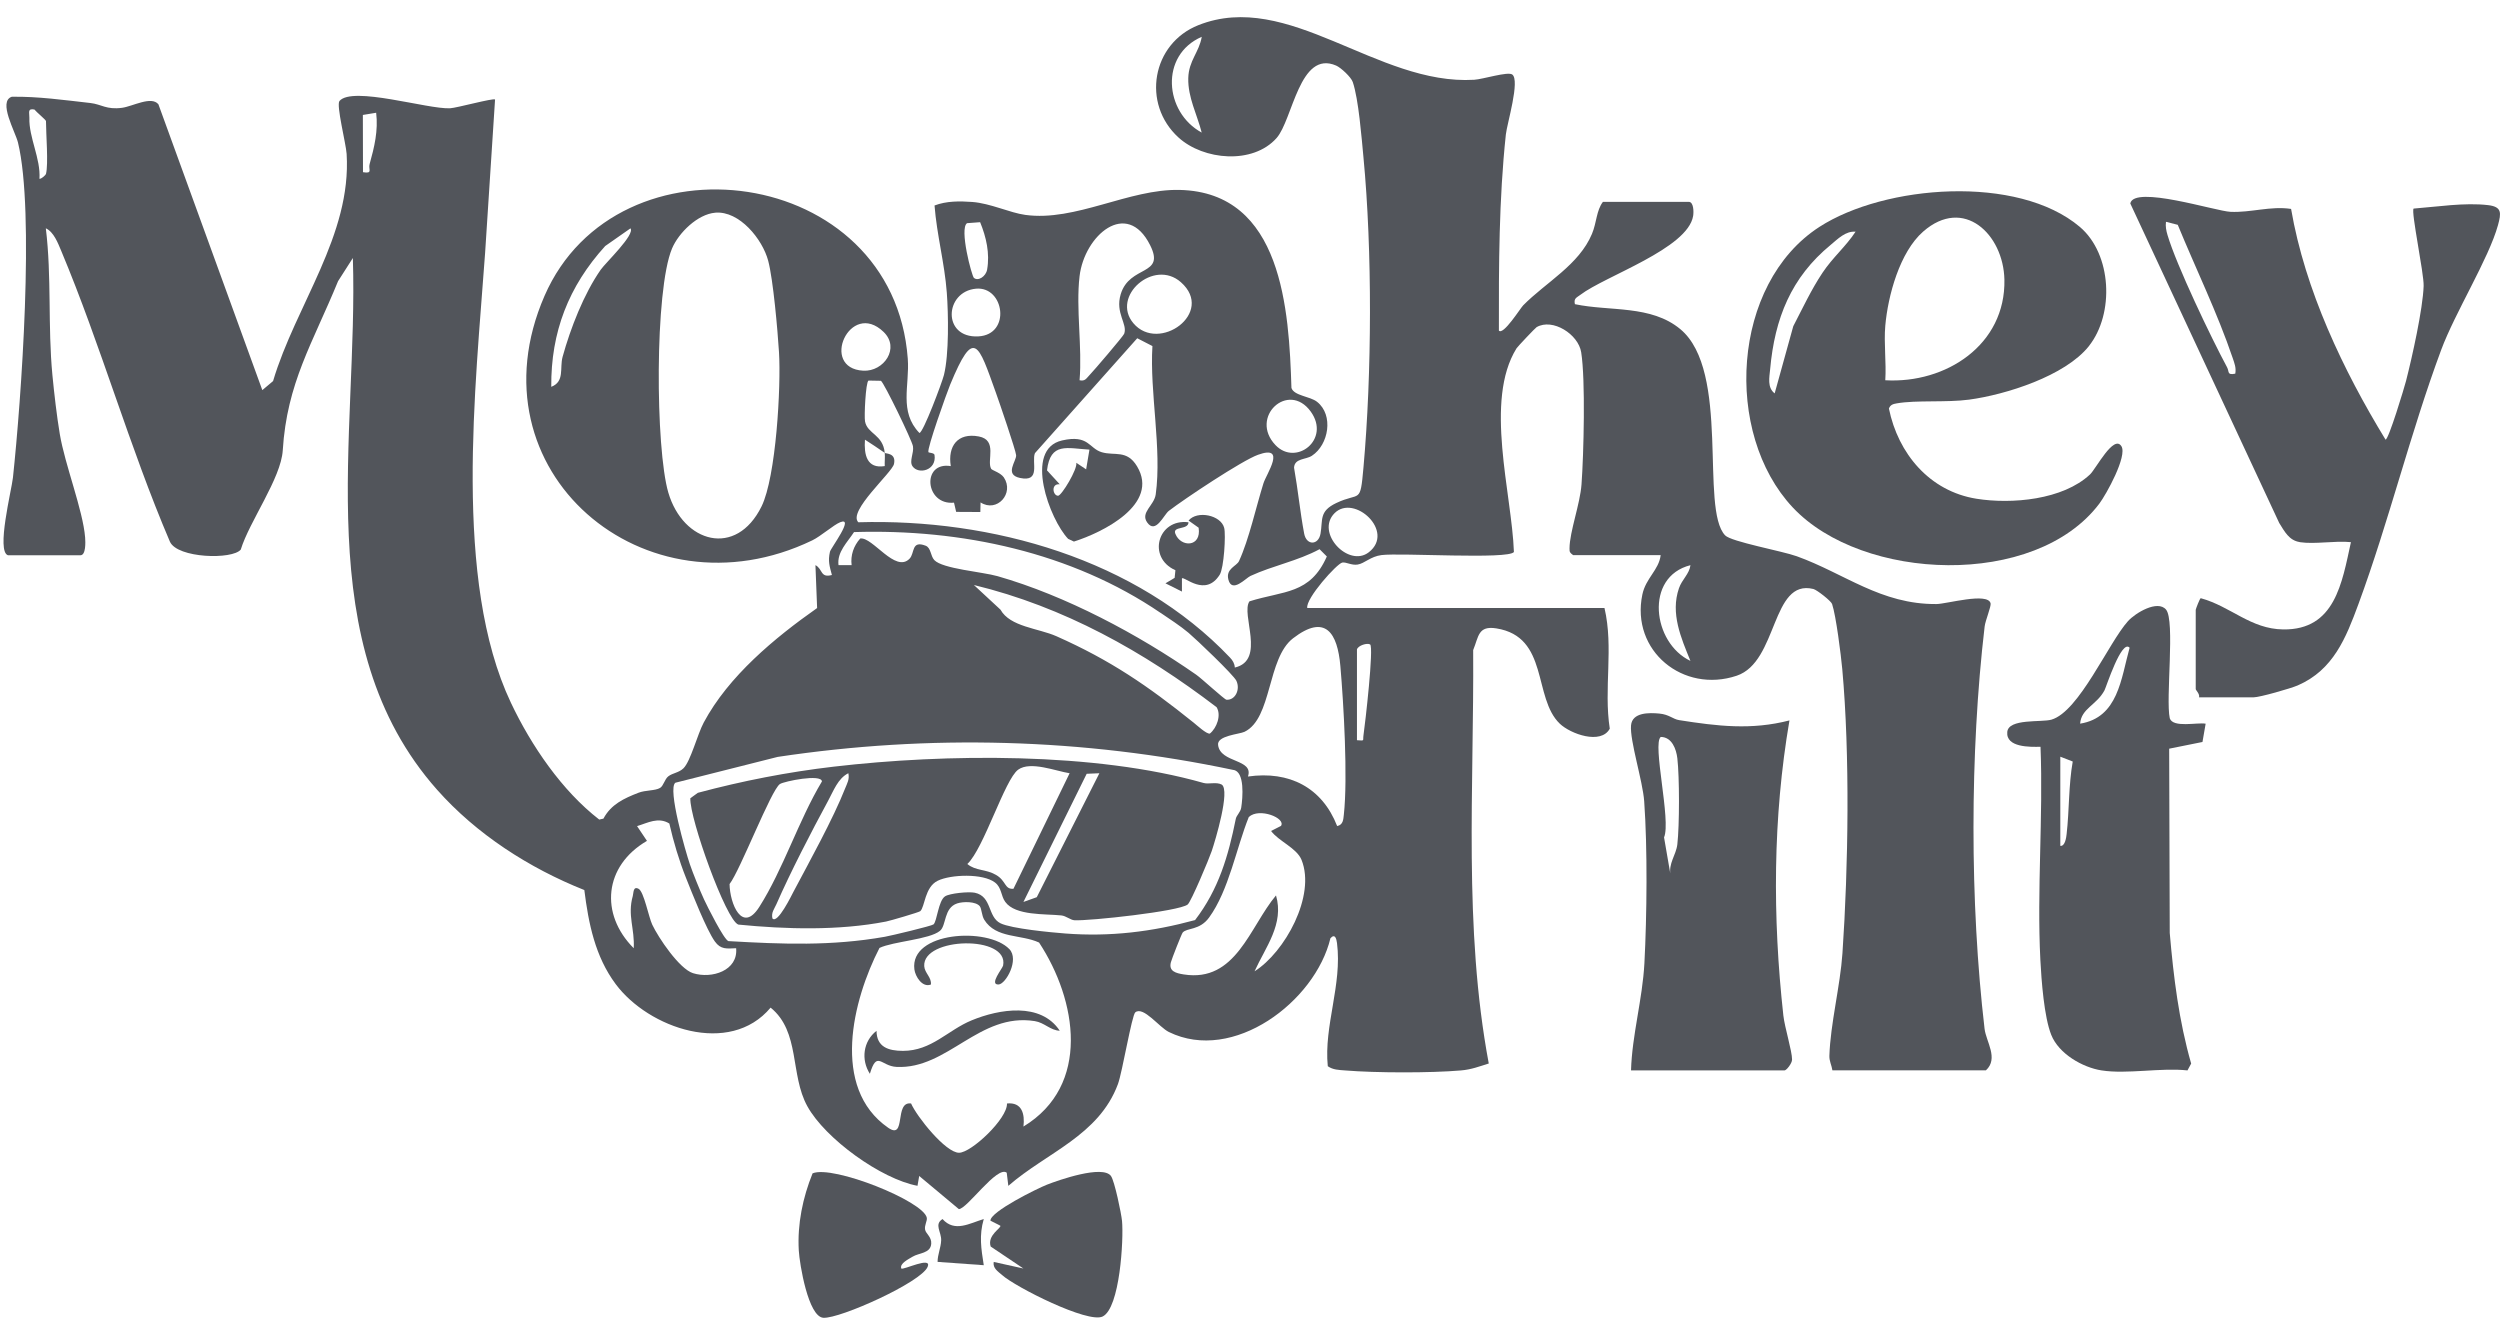 <svg width="97" height="52" viewBox="0 0 97 52" fill="none" xmlns="http://www.w3.org/2000/svg">
<path d="M0.311 21.545C-0.154 21.4 0.449 19.021 0.502 18.533C0.823 15.529 1.353 8.216 0.697 5.528C0.594 5.11 -0.086 3.933 0.458 3.754C1.47 3.738 2.495 3.883 3.508 3.997C3.938 4.046 4.129 4.265 4.735 4.183C5.153 4.126 5.87 3.713 6.146 4.046L10.178 15.137L10.595 14.786C11.472 11.838 13.647 9.127 13.449 5.97C13.423 5.564 13.039 4.074 13.172 3.918C13.675 3.329 16.596 4.244 17.462 4.201C17.723 4.188 19.15 3.795 19.208 3.861L18.822 9.816C18.453 14.999 17.572 22.515 19.824 27.268C20.613 28.934 21.804 30.681 23.25 31.799L23.413 31.763C23.708 31.208 24.212 30.977 24.775 30.758C25.041 30.654 25.422 30.685 25.611 30.571C25.747 30.489 25.787 30.232 25.931 30.121C26.104 29.989 26.338 29.984 26.517 29.811C26.793 29.545 27.063 28.484 27.304 28.036C28.267 26.233 30.057 24.75 31.704 23.592L31.639 21.927C31.932 22.082 31.819 22.433 32.278 22.31C32.187 21.966 32.12 21.777 32.202 21.408C32.233 21.268 33.167 20.038 32.601 20.262C32.343 20.365 31.847 20.807 31.512 20.968C25.026 24.089 18.173 18.273 21.127 11.481C23.946 5.003 34.667 6.392 35.222 13.921C35.299 14.958 34.871 15.968 35.673 16.799C35.818 16.799 36.556 14.83 36.625 14.55C36.825 13.747 36.798 12.187 36.736 11.356C36.652 10.22 36.347 9.108 36.26 7.973C36.719 7.797 37.234 7.8 37.722 7.836C38.428 7.888 39.18 8.256 39.781 8.338C41.73 8.606 43.803 7.322 45.773 7.369C49.759 7.464 50.013 12.032 50.108 15.052C50.207 15.359 50.829 15.373 51.104 15.592C51.753 16.107 51.554 17.256 50.903 17.683C50.664 17.841 50.229 17.775 50.209 18.146C50.361 18.993 50.442 19.861 50.602 20.706C50.691 21.171 51.156 21.163 51.236 20.706C51.331 20.168 51.173 19.84 51.844 19.519C52.78 19.072 52.773 19.595 52.902 18.143C53.229 14.499 53.249 9.741 52.902 6.102C52.83 5.347 52.714 3.851 52.488 3.185C52.423 2.991 52.028 2.626 51.844 2.545C50.418 1.924 50.161 4.645 49.531 5.356C48.612 6.392 46.697 6.219 45.726 5.335C44.289 4.026 44.692 1.692 46.497 0.976C49.995 -0.412 53.432 3.322 57.2 3.095C57.535 3.075 58.502 2.768 58.674 2.89C58.988 3.112 58.47 4.807 58.427 5.218C58.159 7.738 58.152 10.294 58.157 12.827C58.327 13.021 58.989 11.96 59.099 11.848C59.976 10.957 61.268 10.278 61.769 9.073C61.954 8.63 61.936 8.173 62.193 7.832H65.525C65.713 7.832 65.721 8.212 65.694 8.378C65.485 9.65 62.286 10.703 61.317 11.44C61.172 11.55 61.054 11.574 61.106 11.802C62.461 12.089 64.058 11.824 65.198 12.772C67.153 14.397 65.954 19.746 66.935 20.772C67.172 21.021 69.145 21.377 69.713 21.582C71.572 22.251 72.976 23.454 75.134 23.437C75.53 23.435 77.127 22.97 77.235 23.409C77.263 23.527 77.033 24.071 77.004 24.308C76.428 29.212 76.427 35.013 77.001 39.916C77.06 40.417 77.554 41.068 77.055 41.528H71.097C71.069 41.334 70.974 41.176 70.98 40.968C71.017 39.737 71.402 38.248 71.487 36.985C71.716 33.628 71.781 29.29 71.48 25.962C71.43 25.417 71.238 23.887 71.085 23.435C71.046 23.317 70.498 22.888 70.36 22.853C68.716 22.447 68.994 25.677 67.384 26.218C65.314 26.913 63.268 25.257 63.723 23.07C63.855 22.431 64.366 22.115 64.434 21.54H61.039C60.912 21.444 60.895 21.428 60.897 21.276C60.903 20.622 61.308 19.561 61.363 18.79C61.448 17.627 61.521 14.74 61.35 13.668C61.24 12.97 60.243 12.334 59.621 12.693C59.572 12.721 58.884 13.447 58.842 13.514C57.58 15.543 58.658 19.139 58.74 21.418C58.525 21.715 54.355 21.442 53.601 21.537C53.177 21.591 52.947 21.861 52.676 21.905C52.439 21.943 52.232 21.801 52.082 21.827C51.873 21.863 50.648 23.23 50.722 23.591H62.254C62.616 25.139 62.218 26.708 62.459 28.273C62.117 28.904 60.937 28.478 60.52 28.079C59.472 27.075 60.11 24.707 58.056 24.381C57.345 24.269 57.375 24.698 57.159 25.223C57.195 30.578 56.776 35.982 57.764 41.264C57.39 41.38 57.088 41.499 56.685 41.533C55.505 41.635 53.373 41.631 52.191 41.533C51.956 41.514 51.719 41.513 51.518 41.369C51.361 39.806 52.081 38.207 51.876 36.593C51.852 36.416 51.799 36.211 51.621 36.403C51.03 38.863 47.846 41.263 45.353 40.042C44.975 39.858 44.368 39.032 44.051 39.277C43.915 39.382 43.545 41.609 43.376 42.063C42.632 44.065 40.614 44.711 39.123 46.011L39.061 45.501C38.693 45.207 37.518 46.915 37.203 46.913L35.665 45.628L35.599 46.009C34.193 45.75 32.019 44.183 31.325 42.922C30.647 41.694 31.055 40.034 29.9 39.096C28.308 40.999 25.162 39.893 23.89 38.185C23.09 37.112 22.835 35.831 22.672 34.534C20.535 33.683 18.489 32.37 16.957 30.64C11.961 24.997 13.91 16.895 13.691 10.011L13.117 10.909C12.129 13.319 11.132 14.858 10.971 17.474C10.904 18.557 9.675 20.235 9.342 21.323C9.02 21.722 6.884 21.664 6.593 21.018C5.025 17.351 3.911 13.395 2.375 9.733C2.248 9.432 2.087 8.999 1.778 8.858C2.009 10.743 1.851 12.65 2.034 14.558C2.102 15.263 2.203 16.142 2.319 16.836C2.516 18.025 3.219 19.792 3.303 20.855C3.317 21.034 3.336 21.544 3.121 21.544H0.311V21.545ZM46.626 1.429C44.994 2.139 45.175 4.356 46.626 5.144C46.448 4.44 46.086 3.782 46.105 3.03C46.123 2.347 46.525 2.035 46.628 1.428L46.626 1.429ZM1.784 6.747C1.882 6.366 1.784 5.194 1.784 4.697C1.784 4.654 1.409 4.345 1.335 4.249C1.053 4.196 1.146 4.378 1.14 4.571C1.114 5.329 1.584 6.153 1.531 6.939C1.611 6.943 1.774 6.79 1.786 6.747H1.784ZM14.595 4.375L14.079 4.46L14.084 6.681C14.48 6.748 14.283 6.571 14.341 6.367C14.525 5.707 14.679 5.071 14.595 4.375ZM27.749 8.253C27.068 8.311 26.333 9.03 26.075 9.641C25.396 11.253 25.43 17.406 25.931 19.113C26.505 21.067 28.565 21.65 29.549 19.647C30.111 18.503 30.308 14.999 30.225 13.665C30.173 12.831 30.001 10.849 29.805 10.114C29.585 9.286 28.692 8.171 27.749 8.252V8.253ZM38.029 8.621L37.522 8.659C37.213 8.862 37.704 10.712 37.788 10.782C37.952 10.922 38.252 10.727 38.3 10.462C38.412 9.83 38.264 9.195 38.029 8.621ZM41.887 10.718C41.74 11.969 41.996 13.474 41.887 14.754C42.102 14.8 42.146 14.686 42.269 14.559C42.426 14.398 43.581 13.049 43.618 12.95C43.76 12.569 43.262 12.152 43.483 11.417C43.831 10.267 45.228 10.718 44.626 9.515C43.721 7.704 42.073 9.135 41.887 10.718ZM24.461 8.861L23.482 9.546C22.062 11.11 21.372 12.882 21.389 15.009C21.918 14.806 21.71 14.28 21.828 13.848C22.132 12.743 22.654 11.4 23.31 10.462C23.503 10.188 24.653 9.098 24.461 8.859V8.861ZM45.819 10.95C44.772 10.024 43.097 11.496 43.974 12.54C44.957 13.709 47.158 12.134 45.819 10.95ZM37.869 11.201C36.643 11.313 36.552 13.126 37.959 13.052C39.241 12.984 38.967 11.101 37.869 11.201ZM34.282 12.877C32.977 11.618 31.785 14.292 33.496 14.383C34.292 14.425 34.934 13.505 34.282 12.877ZM34.328 17.573C34.375 17.608 34.779 17.573 34.687 18.002C34.614 18.34 32.884 19.84 33.303 20.264C38.478 20.112 44.093 21.692 47.724 25.514C47.828 25.623 47.903 25.747 47.911 25.901C49.127 25.618 48.133 23.827 48.479 23.332C49.813 22.913 50.83 23.067 51.481 21.591L51.199 21.309C50.348 21.768 49.393 21.943 48.517 22.347C48.337 22.43 47.804 23.03 47.662 22.492C47.549 22.064 47.982 21.969 48.074 21.77C48.462 20.928 48.737 19.661 49.022 18.752C49.138 18.384 49.937 17.24 48.812 17.645C48.188 17.869 45.955 19.357 45.35 19.822C45.154 19.973 44.84 20.741 44.51 20.27C44.238 19.884 44.783 19.613 44.842 19.183C45.086 17.404 44.603 15.231 44.714 13.427L44.125 13.124L40.156 17.582C40.014 17.928 40.401 18.721 39.573 18.544C38.956 18.412 39.444 17.891 39.426 17.66C39.41 17.467 38.769 15.591 38.643 15.244C37.955 13.328 37.796 12.679 36.867 14.923C36.736 15.239 35.956 17.423 36.023 17.544C36.039 17.573 36.246 17.567 36.259 17.651C36.351 18.251 35.639 18.424 35.407 18.093C35.267 17.893 35.467 17.584 35.423 17.314C35.386 17.09 34.301 14.849 34.18 14.775L33.697 14.766C33.587 14.838 33.526 16.161 33.563 16.352C33.658 16.845 34.259 16.852 34.328 17.572C34.081 17.394 33.815 17.227 33.56 17.059C33.519 17.638 33.631 18.2 34.328 18.084C34.32 17.915 34.344 17.739 34.328 17.572V17.573ZM49.491 17.272C50.282 18.1 51.64 17.053 50.857 15.969C49.987 14.766 48.455 16.187 49.491 17.272ZM51.782 19.91C51.025 20.669 52.325 22.038 53.109 21.428C54.145 20.622 52.538 19.154 51.782 19.91ZM45.032 23.781C41.58 21.428 37.29 20.515 33.136 20.645C32.881 21.039 32.47 21.419 32.534 21.928H33.043C32.995 21.545 33.122 21.178 33.377 20.894C33.856 20.821 34.742 22.253 35.293 21.675C35.499 21.459 35.352 20.956 35.914 21.173C36.127 21.255 36.099 21.568 36.252 21.732C36.569 22.07 38.121 22.188 38.705 22.355C41.345 23.11 44.159 24.608 46.412 26.178C46.619 26.321 47.508 27.142 47.585 27.149C47.922 27.178 48.133 26.759 47.972 26.415C47.864 26.186 46.406 24.798 46.115 24.553C45.781 24.273 45.39 24.024 45.032 23.779V23.781ZM65.589 21.929C63.795 22.38 64.115 24.948 65.589 25.643C65.225 24.752 64.807 23.801 65.143 22.825C65.262 22.48 65.546 22.273 65.59 21.928L65.589 21.929ZM46.297 28.025C46.433 28.134 46.817 28.492 46.943 28.463C47.211 28.246 47.395 27.749 47.204 27.439C44.371 25.277 41.282 23.545 37.787 22.698L38.819 23.655C39.191 24.323 40.289 24.375 40.988 24.685C43.093 25.62 44.528 26.606 46.296 28.025H46.297ZM51.882 32.051C52.115 32.002 52.12 31.799 52.141 31.608C52.298 30.183 52.136 27.331 52.006 25.84C51.895 24.563 51.431 23.795 50.169 24.767C49.159 25.545 49.364 27.873 48.287 28.394C48.091 28.489 47.207 28.542 47.262 28.908C47.35 29.617 48.653 29.436 48.421 30.129C50.022 29.901 51.297 30.552 51.882 32.052V32.051ZM52.65 25.196V28.72C52.97 28.741 52.87 28.752 52.903 28.528C52.97 28.074 53.309 25.103 53.161 25.005C53.052 24.934 52.693 25.043 52.65 25.198V25.196ZM36.67 34.777C36.85 34.66 37.581 34.588 37.822 34.638C38.498 34.78 38.31 35.574 38.82 35.824C39.246 36.033 40.792 36.178 41.339 36.22C43.07 36.353 44.698 36.154 46.369 35.699C47.285 34.503 47.658 33.217 47.949 31.769C47.975 31.638 48.132 31.51 48.159 31.339C48.218 30.966 48.309 29.922 47.846 29.872C42.029 28.645 36.055 28.483 30.173 29.368L26.205 30.37C25.891 30.592 26.605 33.058 26.765 33.528C26.886 33.883 27.16 34.558 27.317 34.898C27.441 35.166 28.086 36.455 28.262 36.515C30.346 36.635 32.264 36.713 34.332 36.347C34.58 36.303 36.146 35.929 36.22 35.867C36.357 35.75 36.406 34.949 36.669 34.777H36.67ZM49.701 32.048C49.909 31.746 48.856 31.321 48.453 31.701C47.969 32.9 47.683 34.542 46.911 35.603C46.544 36.105 46.054 35.992 45.888 36.183C45.847 36.23 45.463 37.209 45.43 37.337C45.34 37.685 45.621 37.759 45.929 37.808C47.955 38.129 48.484 35.968 49.509 34.742C49.833 35.85 49.1 36.752 48.676 37.687C49.852 36.948 51.061 34.756 50.5 33.364C50.312 32.9 49.61 32.639 49.318 32.242L49.699 32.047L49.701 32.048ZM25.97 31.952C25.54 31.688 25.137 31.927 24.718 32.053L25.102 32.626C23.437 33.596 23.262 35.459 24.588 36.791C24.634 36.045 24.338 35.518 24.552 34.765C24.585 34.649 24.56 34.369 24.779 34.487C24.984 34.597 25.169 35.587 25.308 35.879C25.547 36.384 26.356 37.591 26.888 37.759C27.62 37.989 28.644 37.659 28.562 36.791C28.196 36.806 27.964 36.848 27.736 36.528C27.409 36.07 26.851 34.651 26.616 34.06C26.344 33.376 26.134 32.669 25.97 31.951V31.952ZM38.013 35.158C37.855 34.972 37.371 34.975 37.14 35.052C36.612 35.226 36.726 35.905 36.471 36.116C36.063 36.455 34.653 36.526 34.124 36.78C33.085 38.798 32.228 42.205 34.459 43.755C35.177 44.254 34.683 42.718 35.35 42.815C35.571 43.323 36.689 44.727 37.211 44.727C37.686 44.727 39.096 43.403 39.071 42.815C39.654 42.756 39.768 43.223 39.71 43.71C42.336 42.116 41.785 38.803 40.316 36.571C39.614 36.245 38.645 36.424 38.188 35.685C38.088 35.523 38.088 35.246 38.013 35.159V35.158Z" fill="#52555B"/>
<path d="M81.049 13.43C80.128 14.589 77.821 15.315 76.4 15.506C75.523 15.624 74.35 15.518 73.598 15.65C73.456 15.674 73.345 15.702 73.29 15.852C73.646 17.601 74.87 19.061 76.686 19.351C78.053 19.57 80.041 19.396 81.094 18.407C81.322 18.192 82.014 16.841 82.311 17.314C82.548 17.692 81.725 19.183 81.454 19.541C78.972 22.835 72.256 22.567 69.558 19.688C66.865 16.816 67.177 11.011 70.594 8.803C73.124 7.169 78.288 6.761 80.698 8.804C81.944 9.861 82.044 12.176 81.049 13.428V13.43ZM73.149 12.64C73.09 13.319 73.193 14.066 73.149 14.754C75.499 14.89 77.826 13.382 77.771 10.845C77.732 9.091 76.192 7.608 74.619 8.985C73.708 9.782 73.252 11.473 73.149 12.64ZM71.996 8.99C71.607 8.958 71.307 9.272 71.033 9.499C69.494 10.764 68.86 12.354 68.682 14.321C68.652 14.64 68.562 15.036 68.857 15.264L69.579 12.657C69.941 11.961 70.275 11.241 70.711 10.586C71.117 9.978 71.607 9.579 71.996 8.99Z" fill="#52555B"/>
<path d="M89.229 21.032C88.816 20.971 88.636 20.615 88.433 20.29L82.655 7.894C82.796 7.177 85.967 8.192 86.54 8.219C87.333 8.256 88.099 7.985 88.894 8.106C89.435 11.253 90.912 14.361 92.559 17.058C92.679 17.06 93.292 15.024 93.354 14.781C93.589 13.864 94.008 11.986 94.037 11.096C94.053 10.607 93.539 8.198 93.648 8.093C94.558 8.023 95.631 7.852 96.538 7.959C97.079 8.023 97.051 8.265 96.921 8.738C96.565 10.033 95.254 12.129 94.716 13.581C93.518 16.807 92.697 20.21 91.507 23.44C91.024 24.748 90.537 25.992 89.152 26.594C88.876 26.713 87.677 27.057 87.436 27.057H85.322C85.363 26.931 85.194 26.779 85.194 26.736V23.661C85.194 23.637 85.353 23.21 85.39 23.21C86.561 23.532 87.32 24.406 88.59 24.422C90.596 24.448 90.868 22.625 91.216 21.036C90.597 20.971 89.826 21.126 89.23 21.036L89.229 21.032ZM86.729 14.497C86.769 14.27 86.698 14.098 86.629 13.893C86.041 12.156 85.19 10.409 84.497 8.723L84.04 8.606C84.016 8.785 84.049 8.949 84.1 9.121C84.445 10.287 85.796 13.112 86.409 14.248C86.505 14.428 86.399 14.563 86.729 14.498V14.497Z" fill="#52555B"/>
<path d="M81.541 41.532C80.805 41.417 79.881 40.889 79.589 40.154C79.309 39.454 79.207 38.033 79.166 37.245C79.028 34.533 79.28 31.7 79.172 28.975C78.766 28.985 77.825 29.005 77.882 28.399C77.932 27.87 79.208 28.034 79.594 27.923C80.669 27.613 81.807 24.945 82.564 24.102C82.851 23.783 83.713 23.263 84.042 23.652C84.401 24.076 84.022 27.109 84.187 27.869C84.313 28.252 85.247 28.021 85.579 28.079L85.456 28.789L84.164 29.049L84.186 36.198C84.335 37.919 84.541 39.605 85.017 41.267L84.874 41.532C83.852 41.419 82.522 41.686 81.543 41.532H81.541ZM82.629 25.132C82.318 24.782 81.721 26.663 81.655 26.784C81.349 27.359 80.751 27.487 80.709 28.078C82.19 27.838 82.295 26.326 82.629 25.132ZM79.94 29.36V32.82C80.128 32.842 80.171 32.487 80.185 32.361C80.291 31.433 80.259 30.469 80.422 29.547L79.94 29.36Z" fill="#52555B"/>
<path d="M63.284 41.532C63.322 40.166 63.728 38.78 63.803 37.374C63.9 35.528 63.926 32.922 63.795 31.091C63.739 30.301 63.232 28.733 63.284 28.146C63.328 27.632 63.995 27.65 64.38 27.686C64.766 27.722 64.906 27.902 65.15 27.941C66.633 28.174 67.95 28.335 69.431 27.952C68.783 31.737 68.774 35.586 69.194 39.4C69.245 39.863 69.534 40.784 69.532 41.111C69.532 41.263 69.311 41.532 69.24 41.532H63.282H63.284ZM64.82 33.971C64.721 33.505 65.034 33.177 65.081 32.76C65.165 32.02 65.166 30.159 65.081 29.422C65.039 29.063 64.87 28.598 64.439 28.593C64.097 28.839 64.847 31.847 64.565 32.49L64.821 33.973L64.82 33.971Z" fill="#52555B"/>
<path d="M38.556 48.963L39.708 49.218L38.439 48.366C38.292 47.92 38.872 47.642 38.811 47.556L38.429 47.362C38.417 47.013 40.25 46.112 40.62 45.966C41.076 45.787 42.785 45.189 43.105 45.628C43.244 45.818 43.507 47.079 43.535 47.377C43.601 48.082 43.454 50.757 42.781 51.081C42.211 51.357 39.404 49.94 38.879 49.471C38.721 49.331 38.514 49.209 38.556 48.962V48.963Z" fill="#52555B"/>
<path d="M35.404 48.762C35.259 48.852 34.895 49.023 34.97 49.219C35.049 49.287 36.172 48.726 35.992 49.154C35.742 49.752 32.597 51.168 31.947 51.13C31.36 51.095 31.023 49.044 30.993 48.52C30.933 47.495 31.149 46.462 31.528 45.526C32.309 45.194 35.838 46.605 35.96 47.25C35.983 47.372 35.86 47.541 35.894 47.713C35.923 47.868 36.15 47.991 36.132 48.255C36.106 48.638 35.654 48.607 35.404 48.762Z" fill="#52555B"/>
<path d="M38.17 47.298C37.984 47.941 38.07 48.448 38.17 49.09L36.378 48.961C36.378 48.674 36.505 48.419 36.517 48.129C36.532 47.799 36.233 47.508 36.57 47.299C37.04 47.828 37.622 47.462 38.172 47.298H38.17Z" fill="#52555B"/>
<path d="M41.209 17.089C42.243 16.853 42.245 17.396 42.747 17.546C43.249 17.696 43.724 17.436 44.119 18.096C45.001 19.569 42.779 20.661 41.668 21.013L41.443 20.907C40.731 20.161 39.704 17.432 41.209 17.089ZM42.271 17.445C41.418 17.399 40.753 17.137 40.624 18.251L41.118 18.79C40.766 18.754 40.847 19.236 41.054 19.235C41.189 19.235 41.818 18.193 41.76 17.956L42.142 18.211L42.271 17.444V17.445Z" fill="#52555B"/>
<path d="M38.455 18.188C38.491 18.249 38.826 18.342 38.949 18.524C39.363 19.14 38.684 19.905 38.045 19.494L38.037 19.866L37.099 19.861L37.015 19.503C35.888 19.616 35.747 17.897 36.89 18.085C36.767 17.31 37.156 16.78 37.975 16.934C38.72 17.073 38.277 17.875 38.456 18.187L38.455 18.188Z" fill="#52555B"/>
<path d="M45.859 22.442V22.953L45.22 22.633L45.576 22.421L45.606 22.125C44.493 21.631 44.927 20.112 46.114 20.264C46.11 20.572 45.482 20.401 45.603 20.709C45.813 21.249 46.624 21.24 46.507 20.475L46.116 20.198C46.448 19.795 47.372 19.983 47.499 20.483C47.566 20.748 47.49 22.037 47.325 22.299C46.767 23.186 45.944 22.344 45.859 22.442Z" fill="#52555B"/>
<path d="M41.118 39.993C40.751 39.978 40.525 39.678 40.15 39.619C37.995 39.276 36.769 41.496 34.785 41.396C34.177 41.366 34.028 40.744 33.751 41.663C33.4 41.118 33.489 40.4 34.009 39.996C34.014 40.626 34.469 40.772 35.032 40.774C36.147 40.774 36.772 39.97 37.701 39.589C38.772 39.147 40.384 38.877 41.12 39.995L41.118 39.993Z" fill="#52555B"/>
<path d="M39.162 36.824C39.558 37.233 39.025 38.183 38.747 38.198C38.361 38.22 38.898 37.574 38.92 37.465C39.163 36.271 35.796 36.352 35.86 37.485C35.876 37.756 36.152 37.922 36.119 38.2C35.782 38.33 35.514 37.887 35.478 37.613C35.289 36.148 38.324 35.957 39.161 36.824H39.162Z" fill="#52555B"/>
<path d="M46.083 35.094C45.75 35.362 42.261 35.737 41.69 35.706C41.531 35.697 41.368 35.537 41.176 35.518C40.553 35.453 39.398 35.535 39.006 34.996C38.83 34.756 38.871 34.446 38.607 34.242C38.141 33.882 36.892 33.925 36.383 34.173C35.874 34.42 35.887 35.198 35.705 35.354C35.653 35.399 34.528 35.728 34.379 35.756C32.538 36.114 30.505 36.057 28.647 35.874C28.169 35.706 26.752 31.754 26.785 30.972L27.077 30.761C28.808 30.298 30.558 29.956 32.342 29.747C36.681 29.241 42.476 29.177 46.698 30.379C46.903 30.438 47.189 30.328 47.404 30.442C47.74 30.668 47.154 32.607 47.016 33.018C46.917 33.314 46.216 34.986 46.082 35.095L46.083 35.094ZM41.501 30.002C40.965 29.919 39.981 29.519 39.505 29.863C38.986 30.237 38.17 32.93 37.532 33.524C37.863 33.797 38.243 33.714 38.645 33.946C39.048 34.178 38.968 34.512 39.322 34.485L41.501 30.002ZM29.972 35.637C30.17 35.863 30.718 34.73 30.788 34.597C31.409 33.424 32.325 31.774 32.794 30.583C32.872 30.384 32.967 30.241 32.916 30.001C32.511 30.201 32.341 30.685 32.13 31.072C31.48 32.271 30.665 33.849 30.123 35.086C30.042 35.269 29.918 35.405 29.97 35.637H29.972ZM42.656 30.002L42.163 30.023L39.709 34.996L40.227 34.811L42.656 30.002ZM30.262 30.42C29.92 30.644 28.724 33.761 28.307 34.302C28.319 35.06 28.794 36.237 29.46 35.19C30.39 33.728 30.988 31.824 31.891 30.32C31.872 30.016 30.423 30.315 30.262 30.42Z" fill="#52555B"/>
</svg>
